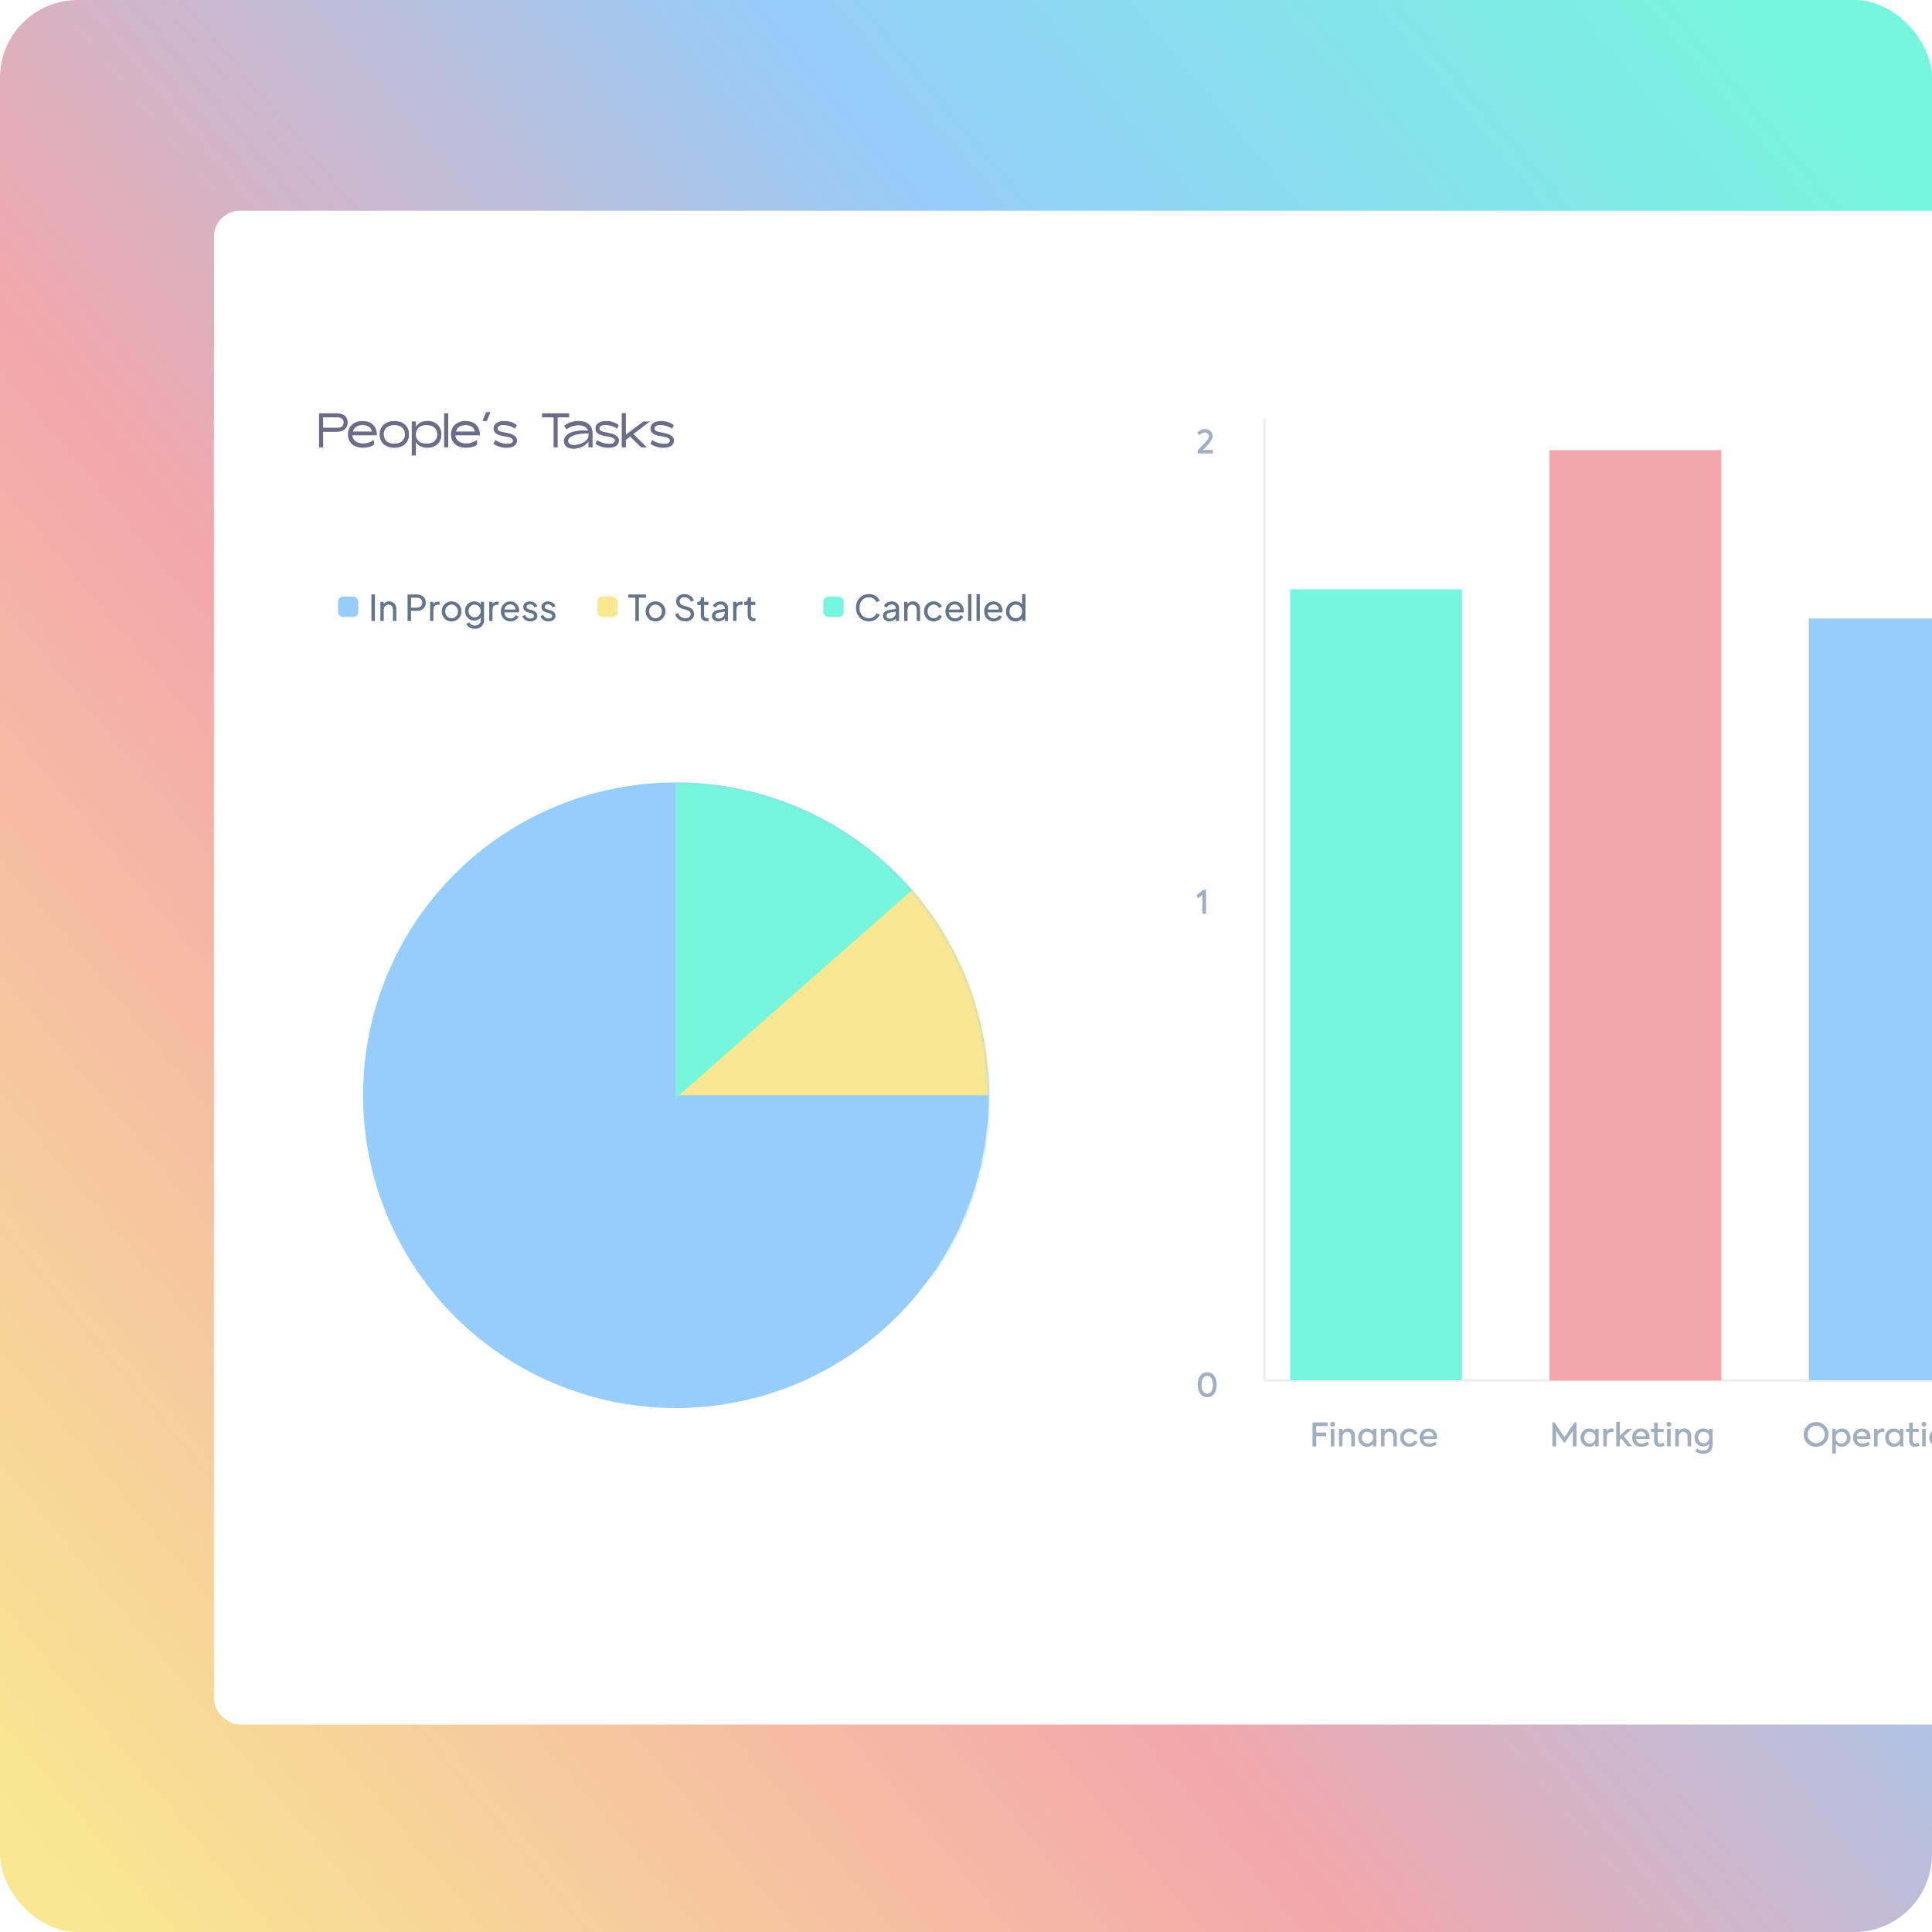 <svg width="596" height="596" viewBox="0 0 596 596" fill="none" xmlns="http://www.w3.org/2000/svg">
<g clip-path="url(#clip0_604_119137)">
<rect width="596" height="596" rx="24" fill="url(#paint0_linear_604_119137)"/>
<g clip-path="url(#clip1_604_119137)">
<rect x="66" y="65" width="554" height="467" rx="8.034" fill="white"/>
<circle cx="208.5" cy="337.87" r="96.5" fill="#96CDFA"/>
<mask id="mask0_604_119137" style="mask-type:luminance" maskUnits="userSpaceOnUse" x="112" y="241" width="193" height="194">
<circle cx="208.5" cy="337.87" r="96.5" fill="white"/>
</mask>
<g mask="url(#mask0_604_119137)">
<path fill-rule="evenodd" clip-rule="evenodd" d="M304.999 337.87C305 337.718 305 337.567 305 337.415C305 284.371 261.795 241.37 208.5 241.37C208.5 241.37 208.5 241.37 208.5 241.37V337.87H304.999Z" fill="#CBD5E1"/>
<path fill-rule="evenodd" clip-rule="evenodd" d="M304.999 337.906C305 337.742 305 337.579 305 337.415C305 284.371 261.795 241.37 208.5 241.37C208.5 241.37 208.5 241.37 208.5 241.37V338.789L304.999 337.906Z" fill="#76F6DD"/>
<path fill-rule="evenodd" clip-rule="evenodd" d="M208.961 338.331L288.689 268.162L314.407 293.756L317.754 315.624L308.947 341.565L291.933 351.827L208.961 338.331Z" fill="#F9E791"/>
<path fill-rule="evenodd" clip-rule="evenodd" d="M305 337.415C305 337.567 305 337.718 304.999 337.87H210.033L208.5 338.33L300.405 403.122L306.902 393.009L321.182 362.536L314.153 333.558L304.763 330.632C304.92 332.873 305 335.134 305 337.415Z" fill="#96CDFA"/>
</g>
<g clip-path="url(#clip2_604_119137)">
<g filter="url(#filter0_d_604_119137)">
<rect x="98" y="177" width="54.059" height="20.37" rx="1.567" fill="white"/>
</g>
<rect x="104.27" y="184.051" width="6.268" height="6.268" rx="1.567" fill="#96CDFA"/>
<path d="M114.578 191.567V183.395H115.653V191.567H114.578ZM117.35 191.567V185.655H118.348V186.807L118.183 186.708C118.33 186.335 118.564 186.046 118.885 185.841C119.214 185.629 119.598 185.523 120.037 185.523C120.461 185.523 120.838 185.618 121.167 185.808C121.503 185.999 121.766 186.262 121.957 186.598C122.154 186.935 122.253 187.315 122.253 187.739V191.567H121.222V188.068C121.222 187.739 121.163 187.461 121.046 187.234C120.929 187.008 120.761 186.832 120.542 186.708C120.33 186.576 120.085 186.51 119.807 186.51C119.529 186.51 119.28 186.576 119.061 186.708C118.849 186.832 118.681 187.011 118.556 187.245C118.432 187.472 118.37 187.746 118.37 188.068V191.567H117.35ZM125.729 191.567V183.395H128.614C129.155 183.395 129.63 183.498 130.04 183.702C130.449 183.907 130.767 184.2 130.994 184.58C131.228 184.96 131.345 185.406 131.345 185.918C131.345 186.43 131.228 186.876 130.994 187.256C130.767 187.629 130.449 187.922 130.04 188.134C129.637 188.338 129.162 188.441 128.614 188.441H126.804V191.567H125.729ZM126.804 187.454H128.647C128.976 187.454 129.261 187.392 129.502 187.267C129.743 187.143 129.93 186.964 130.062 186.73C130.193 186.496 130.259 186.225 130.259 185.918C130.259 185.604 130.193 185.333 130.062 185.106C129.93 184.872 129.743 184.693 129.502 184.569C129.261 184.445 128.976 184.383 128.647 184.383H126.804V187.454ZM132.678 191.567V185.655H133.676V186.741L133.566 186.587C133.705 186.251 133.917 186.002 134.202 185.841C134.488 185.673 134.835 185.589 135.244 185.589H135.606V186.554H135.091C134.674 186.554 134.338 186.686 134.082 186.949C133.826 187.205 133.698 187.571 133.698 188.046V191.567H132.678ZM139.32 191.699C138.75 191.699 138.235 191.567 137.774 191.304C137.313 191.033 136.948 190.664 136.677 190.196C136.407 189.728 136.271 189.198 136.271 188.605C136.271 188.013 136.403 187.487 136.666 187.026C136.937 186.565 137.302 186.2 137.763 185.929C138.224 185.659 138.743 185.523 139.32 185.523C139.891 185.523 140.406 185.659 140.867 185.929C141.328 186.192 141.69 186.554 141.953 187.015C142.223 187.476 142.359 188.006 142.359 188.605C142.359 189.205 142.22 189.739 141.942 190.207C141.664 190.667 141.295 191.033 140.834 191.304C140.381 191.567 139.876 191.699 139.32 191.699ZM139.32 190.711C139.686 190.711 140.015 190.62 140.308 190.437C140.607 190.254 140.841 190.002 141.01 189.68C141.185 189.359 141.273 189 141.273 188.605C141.273 188.203 141.185 187.849 141.01 187.541C140.841 187.227 140.607 186.978 140.308 186.796C140.015 186.605 139.686 186.51 139.32 186.51C138.948 186.51 138.611 186.605 138.311 186.796C138.019 186.978 137.785 187.227 137.609 187.541C137.434 187.849 137.346 188.203 137.346 188.605C137.346 189 137.434 189.359 137.609 189.68C137.785 190.002 138.019 190.254 138.311 190.437C138.611 190.62 138.948 190.711 139.32 190.711ZM146.508 193.98C146.091 193.98 145.704 193.914 145.345 193.783C144.994 193.651 144.691 193.468 144.435 193.234C144.186 193.007 143.996 192.741 143.865 192.433L144.819 191.995C144.921 192.273 145.115 192.507 145.4 192.697C145.693 192.894 146.058 192.993 146.497 192.993C146.833 192.993 147.137 192.927 147.408 192.795C147.685 192.671 147.905 192.481 148.066 192.225C148.226 191.976 148.307 191.673 148.307 191.315V189.987L148.493 190.185C148.289 190.587 147.993 190.894 147.605 191.106C147.225 191.318 146.804 191.424 146.344 191.424C145.788 191.424 145.291 191.296 144.852 191.04C144.413 190.777 144.069 190.423 143.821 189.976C143.572 189.523 143.448 189.022 143.448 188.474C143.448 187.918 143.572 187.417 143.821 186.971C144.069 186.525 144.409 186.174 144.841 185.918C145.28 185.655 145.777 185.523 146.333 185.523C146.793 185.523 147.21 185.629 147.583 185.841C147.963 186.046 148.267 186.331 148.493 186.697L148.34 186.971V185.655H149.338V191.315C149.338 191.826 149.217 192.284 148.976 192.686C148.735 193.088 148.398 193.402 147.967 193.629C147.543 193.863 147.057 193.98 146.508 193.98ZM146.431 190.437C146.782 190.437 147.097 190.349 147.375 190.174C147.66 189.998 147.886 189.764 148.055 189.472C148.223 189.172 148.307 188.839 148.307 188.474C148.307 188.115 148.223 187.786 148.055 187.487C147.886 187.187 147.66 186.949 147.375 186.774C147.097 186.598 146.782 186.51 146.431 186.51C146.073 186.51 145.748 186.598 145.455 186.774C145.163 186.949 144.932 187.187 144.764 187.487C144.603 187.779 144.523 188.108 144.523 188.474C144.523 188.839 144.603 189.172 144.764 189.472C144.932 189.764 145.159 189.998 145.444 190.174C145.737 190.349 146.066 190.437 146.431 190.437ZM150.919 191.567V185.655H151.918V186.741L151.808 186.587C151.947 186.251 152.159 186.002 152.444 185.841C152.729 185.673 153.077 185.589 153.486 185.589H153.848V186.554H153.332C152.916 186.554 152.579 186.686 152.323 186.949C152.067 187.205 151.939 187.571 151.939 188.046V191.567H150.919ZM157.474 191.699C156.904 191.699 156.396 191.563 155.95 191.293C155.504 191.022 155.153 190.653 154.897 190.185C154.641 189.71 154.513 189.179 154.513 188.594C154.513 188.002 154.637 187.476 154.886 187.015C155.142 186.554 155.485 186.192 155.917 185.929C156.356 185.659 156.845 185.523 157.387 185.523C157.825 185.523 158.213 185.604 158.549 185.765C158.893 185.918 159.182 186.13 159.416 186.401C159.657 186.664 159.84 186.967 159.964 187.311C160.096 187.647 160.162 187.998 160.162 188.364C160.162 188.445 160.154 188.536 160.14 188.638C160.132 188.733 160.121 188.825 160.107 188.913H155.259V188.035H159.514L159.032 188.43C159.098 188.05 159.061 187.71 158.922 187.41C158.783 187.11 158.578 186.872 158.308 186.697C158.037 186.521 157.73 186.434 157.387 186.434C157.043 186.434 156.728 186.521 156.443 186.697C156.158 186.872 155.935 187.125 155.774 187.454C155.621 187.775 155.558 188.159 155.588 188.605C155.558 189.037 155.624 189.417 155.785 189.746C155.953 190.068 156.187 190.32 156.487 190.503C156.794 190.678 157.127 190.766 157.485 190.766C157.88 190.766 158.213 190.675 158.483 190.492C158.754 190.309 158.973 190.075 159.142 189.79L159.997 190.229C159.88 190.499 159.697 190.748 159.449 190.975C159.207 191.194 158.918 191.369 158.582 191.501C158.253 191.633 157.884 191.699 157.474 191.699ZM163.609 191.699C163.016 191.699 162.501 191.552 162.062 191.26C161.623 190.967 161.312 190.572 161.13 190.075L161.941 189.68C162.109 190.031 162.34 190.309 162.632 190.514C162.925 190.719 163.25 190.821 163.609 190.821C163.93 190.821 164.197 190.744 164.409 190.591C164.621 190.437 164.727 190.236 164.727 189.987C164.727 189.812 164.676 189.673 164.574 189.571C164.479 189.461 164.362 189.377 164.223 189.318C164.084 189.253 163.956 189.205 163.839 189.176L162.95 188.923C162.417 188.77 162.025 188.551 161.777 188.265C161.535 187.98 161.415 187.647 161.415 187.267C161.415 186.916 161.503 186.613 161.678 186.357C161.861 186.094 162.106 185.889 162.413 185.743C162.727 185.596 163.078 185.523 163.466 185.523C163.985 185.523 164.449 185.655 164.859 185.918C165.276 186.181 165.572 186.551 165.747 187.026L164.914 187.41C164.782 187.103 164.585 186.861 164.321 186.686C164.058 186.503 163.762 186.412 163.433 186.412C163.133 186.412 162.896 186.488 162.72 186.642C162.545 186.788 162.457 186.975 162.457 187.201C162.457 187.37 162.501 187.509 162.588 187.618C162.676 187.721 162.782 187.801 162.907 187.86C163.031 187.911 163.151 187.955 163.268 187.991L164.234 188.276C164.716 188.415 165.089 188.631 165.353 188.923C165.623 189.216 165.758 189.567 165.758 189.976C165.758 190.306 165.667 190.602 165.484 190.865C165.301 191.128 165.049 191.333 164.727 191.479C164.406 191.625 164.033 191.699 163.609 191.699ZM169.211 191.699C168.618 191.699 168.103 191.552 167.664 191.26C167.225 190.967 166.915 190.572 166.732 190.075L167.543 189.68C167.712 190.031 167.942 190.309 168.234 190.514C168.527 190.719 168.852 190.821 169.211 190.821C169.532 190.821 169.799 190.744 170.011 190.591C170.223 190.437 170.329 190.236 170.329 189.987C170.329 189.812 170.278 189.673 170.176 189.571C170.081 189.461 169.964 189.377 169.825 189.318C169.686 189.253 169.558 189.205 169.441 189.176L168.552 188.923C168.019 188.77 167.627 188.551 167.379 188.265C167.138 187.98 167.017 187.647 167.017 187.267C167.017 186.916 167.105 186.613 167.28 186.357C167.463 186.094 167.708 185.889 168.015 185.743C168.329 185.596 168.68 185.523 169.068 185.523C169.587 185.523 170.052 185.655 170.461 185.918C170.878 186.181 171.174 186.551 171.349 187.026L170.516 187.41C170.384 187.103 170.187 186.861 169.924 186.686C169.66 186.503 169.364 186.412 169.035 186.412C168.735 186.412 168.498 186.488 168.322 186.642C168.147 186.788 168.059 186.975 168.059 187.201C168.059 187.37 168.103 187.509 168.191 187.618C168.278 187.721 168.384 187.801 168.509 187.86C168.633 187.911 168.754 187.955 168.871 187.991L169.836 188.276C170.318 188.415 170.691 188.631 170.955 188.923C171.225 189.216 171.36 189.567 171.36 189.976C171.36 190.306 171.269 190.602 171.086 190.865C170.903 191.128 170.651 191.333 170.329 191.479C170.008 191.625 169.635 191.699 169.211 191.699Z" fill="#64748B"/>
</g>
<g clip-path="url(#clip3_604_119137)">
<g filter="url(#filter1_d_604_119137)">
<rect x="178" y="177" width="65.811" height="20.37" rx="1.567" fill="white"/>
</g>
<rect x="184.266" y="184.051" width="6.268" height="6.268" rx="1.567" fill="#F9E791"/>
<path d="M196.004 191.567V184.383H193.789V183.395H199.273V184.383H197.09V191.567H196.004ZM202.225 191.699C201.655 191.699 201.139 191.567 200.678 191.304C200.218 191.033 199.852 190.664 199.582 190.196C199.311 189.728 199.176 189.198 199.176 188.605C199.176 188.013 199.307 187.487 199.571 187.026C199.841 186.565 200.207 186.2 200.668 185.929C201.128 185.659 201.647 185.523 202.225 185.523C202.795 185.523 203.311 185.659 203.772 185.929C204.232 186.192 204.594 186.554 204.857 187.015C205.128 187.476 205.263 188.006 205.263 188.605C205.263 189.205 205.124 189.739 204.847 190.207C204.569 190.667 204.199 191.033 203.739 191.304C203.285 191.567 202.781 191.699 202.225 191.699ZM202.225 190.711C202.591 190.711 202.92 190.62 203.212 190.437C203.512 190.254 203.746 190.002 203.914 189.68C204.09 189.359 204.177 189 204.177 188.605C204.177 188.203 204.09 187.849 203.914 187.541C203.746 187.227 203.512 186.978 203.212 186.796C202.92 186.605 202.591 186.51 202.225 186.51C201.852 186.51 201.516 186.605 201.216 186.796C200.923 186.978 200.689 187.227 200.514 187.541C200.338 187.849 200.251 188.203 200.251 188.605C200.251 189 200.338 189.359 200.514 189.68C200.689 190.002 200.923 190.254 201.216 190.437C201.516 190.62 201.852 190.711 202.225 190.711ZM211.418 191.699C210.899 191.699 210.424 191.603 209.992 191.413C209.561 191.216 209.195 190.949 208.896 190.613C208.596 190.276 208.38 189.9 208.248 189.483L209.181 189.099C209.378 189.625 209.671 190.031 210.058 190.316C210.453 190.594 210.914 190.733 211.44 190.733C211.762 190.733 212.043 190.682 212.285 190.58C212.526 190.477 212.713 190.335 212.844 190.152C212.983 189.962 213.053 189.742 213.053 189.494C213.053 189.15 212.954 188.88 212.756 188.682C212.566 188.477 212.285 188.324 211.912 188.222L210.409 187.761C209.817 187.578 209.363 187.289 209.049 186.894C208.735 186.499 208.577 186.046 208.577 185.534C208.577 185.088 208.683 184.697 208.896 184.361C209.115 184.017 209.415 183.75 209.795 183.56C210.182 183.362 210.621 183.264 211.111 183.264C211.601 183.264 212.043 183.351 212.438 183.527C212.841 183.702 213.181 183.94 213.458 184.24C213.736 184.532 213.941 184.869 214.073 185.249L213.151 185.633C212.976 185.172 212.713 184.825 212.362 184.591C212.011 184.35 211.597 184.229 211.122 184.229C210.83 184.229 210.57 184.28 210.343 184.383C210.124 184.478 209.952 184.62 209.828 184.81C209.711 184.993 209.652 185.212 209.652 185.468C209.652 185.768 209.747 186.035 209.938 186.269C210.128 186.503 210.416 186.682 210.804 186.807L212.175 187.212C212.819 187.41 213.305 187.691 213.634 188.057C213.963 188.423 214.127 188.876 214.127 189.417C214.127 189.863 214.01 190.258 213.776 190.602C213.55 190.945 213.232 191.216 212.822 191.413C212.42 191.603 211.952 191.699 211.418 191.699ZM217.983 191.633C217.405 191.633 216.959 191.468 216.645 191.139C216.337 190.81 216.184 190.346 216.184 189.746V186.631H215.109V185.655H215.328C215.592 185.655 215.8 185.574 215.954 185.414C216.107 185.253 216.184 185.041 216.184 184.777V184.295H217.204V185.655H218.531V186.631H217.204V189.713C217.204 189.911 217.233 190.082 217.292 190.229C217.358 190.375 217.464 190.492 217.61 190.58C217.756 190.66 217.95 190.7 218.191 190.7C218.242 190.7 218.304 190.697 218.378 190.689C218.458 190.682 218.531 190.675 218.597 190.667V191.567C218.502 191.589 218.396 191.603 218.279 191.611C218.162 191.625 218.063 191.633 217.983 191.633ZM221.588 191.699C221.2 191.699 220.856 191.629 220.556 191.49C220.264 191.344 220.034 191.146 219.865 190.898C219.697 190.642 219.613 190.349 219.613 190.02C219.613 189.706 219.679 189.424 219.811 189.176C219.95 188.92 220.162 188.704 220.447 188.529C220.739 188.353 221.105 188.229 221.544 188.156L223.737 187.794V188.649L221.774 188.978C221.394 189.044 221.116 189.165 220.94 189.34C220.772 189.516 220.688 189.731 220.688 189.987C220.688 190.229 220.783 190.43 220.973 190.591C221.171 190.752 221.416 190.832 221.708 190.832C222.081 190.832 222.403 190.755 222.673 190.602C222.951 190.441 223.167 190.225 223.321 189.955C223.481 189.684 223.562 189.384 223.562 189.055V187.552C223.562 187.231 223.441 186.971 223.2 186.774C222.966 186.569 222.655 186.467 222.268 186.467C221.931 186.467 221.631 186.554 221.368 186.73C221.112 186.898 220.922 187.125 220.798 187.41L219.909 186.949C220.019 186.679 220.195 186.437 220.436 186.225C220.677 186.006 220.959 185.834 221.28 185.71C221.602 185.585 221.939 185.523 222.29 185.523C222.743 185.523 223.141 185.611 223.485 185.786C223.829 185.955 224.096 186.192 224.286 186.499C224.483 186.799 224.582 187.15 224.582 187.552V191.567H223.584V190.448L223.77 190.514C223.646 190.748 223.478 190.953 223.266 191.128C223.054 191.304 222.805 191.443 222.52 191.545C222.235 191.647 221.924 191.699 221.588 191.699ZM226.164 191.567V185.655H227.162V186.741L227.052 186.587C227.191 186.251 227.403 186.002 227.688 185.841C227.973 185.673 228.321 185.589 228.73 185.589H229.092V186.554H228.577C228.16 186.554 227.823 186.686 227.568 186.949C227.312 187.205 227.184 187.571 227.184 188.046V191.567H226.164ZM232.454 191.633C231.876 191.633 231.43 191.468 231.116 191.139C230.809 190.81 230.655 190.346 230.655 189.746V186.631H229.58V185.655H229.8C230.063 185.655 230.271 185.574 230.425 185.414C230.578 185.253 230.655 185.041 230.655 184.777V184.295H231.675V185.655H233.002V186.631H231.675V189.713C231.675 189.911 231.704 190.082 231.763 190.229C231.829 190.375 231.935 190.492 232.081 190.58C232.227 190.66 232.421 190.7 232.662 190.7C232.713 190.7 232.776 190.697 232.849 190.689C232.929 190.682 233.002 190.675 233.068 190.667V191.567C232.973 191.589 232.867 191.603 232.75 191.611C232.633 191.625 232.534 191.633 232.454 191.633Z" fill="#64748B"/>
</g>
<g clip-path="url(#clip4_604_119137)">
<g filter="url(#filter2_d_604_119137)">
<rect x="247.727" y="177" width="71.295" height="20.37" rx="1.567" fill="white"/>
</g>
<rect x="253.992" y="184.051" width="6.268" height="6.268" rx="1.567" fill="#76F6DD"/>
<path d="M268.067 191.699C267.489 191.699 266.956 191.596 266.466 191.391C265.983 191.179 265.559 190.883 265.193 190.503C264.835 190.123 264.557 189.677 264.36 189.165C264.162 188.653 264.064 188.094 264.064 187.487C264.064 186.872 264.162 186.309 264.36 185.797C264.557 185.286 264.835 184.84 265.193 184.459C265.552 184.079 265.976 183.787 266.466 183.582C266.956 183.37 267.489 183.264 268.067 183.264C268.63 183.264 269.135 183.362 269.581 183.56C270.034 183.757 270.414 184.013 270.721 184.328C271.036 184.642 271.259 184.978 271.391 185.337L270.403 185.786C270.213 185.333 269.917 184.968 269.515 184.69C269.113 184.404 268.63 184.262 268.067 184.262C267.497 184.262 266.989 184.397 266.542 184.668C266.104 184.938 265.76 185.315 265.511 185.797C265.263 186.28 265.139 186.843 265.139 187.487C265.139 188.123 265.263 188.682 265.511 189.165C265.76 189.647 266.104 190.024 266.542 190.295C266.989 190.565 267.497 190.7 268.067 190.7C268.63 190.7 269.113 190.561 269.515 190.284C269.917 189.998 270.213 189.629 270.403 189.176L271.391 189.625C271.259 189.984 271.036 190.32 270.721 190.635C270.414 190.949 270.034 191.205 269.581 191.402C269.135 191.6 268.63 191.699 268.067 191.699ZM274.358 191.699C273.97 191.699 273.627 191.629 273.327 191.49C273.034 191.344 272.804 191.146 272.636 190.898C272.468 190.642 272.384 190.349 272.384 190.02C272.384 189.706 272.449 189.424 272.581 189.176C272.72 188.92 272.932 188.704 273.217 188.529C273.51 188.353 273.875 188.229 274.314 188.156L276.508 187.794V188.649L274.544 188.978C274.164 189.044 273.886 189.165 273.711 189.34C273.543 189.516 273.458 189.731 273.458 189.987C273.458 190.229 273.554 190.43 273.744 190.591C273.941 190.752 274.186 190.832 274.479 190.832C274.851 190.832 275.173 190.755 275.444 190.602C275.722 190.441 275.937 190.225 276.091 189.955C276.252 189.684 276.332 189.384 276.332 189.055V187.552C276.332 187.231 276.212 186.971 275.97 186.774C275.736 186.569 275.425 186.467 275.038 186.467C274.702 186.467 274.402 186.554 274.139 186.73C273.883 186.898 273.692 187.125 273.568 187.41L272.68 186.949C272.789 186.679 272.965 186.437 273.206 186.225C273.448 186.006 273.729 185.834 274.051 185.71C274.373 185.585 274.709 185.523 275.06 185.523C275.513 185.523 275.912 185.611 276.255 185.786C276.599 185.955 276.866 186.192 277.056 186.499C277.254 186.799 277.352 187.15 277.352 187.552V191.567H276.354V190.448L276.541 190.514C276.416 190.748 276.248 190.953 276.036 191.128C275.824 191.304 275.575 191.443 275.29 191.545C275.005 191.647 274.694 191.699 274.358 191.699ZM278.934 191.567V185.655H279.932V186.807L279.768 186.708C279.914 186.335 280.148 186.046 280.469 185.841C280.799 185.629 281.182 185.523 281.621 185.523C282.045 185.523 282.422 185.618 282.751 185.808C283.087 185.999 283.351 186.262 283.541 186.598C283.738 186.935 283.837 187.315 283.837 187.739V191.567H282.806V188.068C282.806 187.739 282.747 187.461 282.63 187.234C282.513 187.008 282.345 186.832 282.126 186.708C281.914 186.576 281.669 186.51 281.391 186.51C281.113 186.51 280.864 186.576 280.645 186.708C280.433 186.832 280.265 187.011 280.14 187.245C280.016 187.472 279.954 187.746 279.954 188.068V191.567H278.934ZM288.039 191.699C287.461 191.699 286.945 191.563 286.492 191.293C286.046 191.022 285.695 190.653 285.439 190.185C285.183 189.717 285.055 189.19 285.055 188.605C285.055 188.013 285.183 187.487 285.439 187.026C285.695 186.565 286.046 186.2 286.492 185.929C286.945 185.659 287.461 185.523 288.039 185.523C288.426 185.523 288.788 185.593 289.125 185.732C289.461 185.871 289.757 186.057 290.013 186.291C290.269 186.525 290.455 186.799 290.572 187.114L289.662 187.552C289.523 187.245 289.311 186.997 289.026 186.807C288.741 186.609 288.412 186.51 288.039 186.51C287.68 186.51 287.355 186.602 287.062 186.785C286.777 186.967 286.551 187.216 286.382 187.53C286.214 187.845 286.13 188.207 286.13 188.616C286.13 189.011 286.214 189.37 286.382 189.691C286.551 190.006 286.777 190.254 287.062 190.437C287.355 190.62 287.68 190.711 288.039 190.711C288.412 190.711 288.741 190.616 289.026 190.426C289.311 190.229 289.523 189.969 289.662 189.647L290.572 190.108C290.455 190.415 290.269 190.689 290.013 190.931C289.757 191.165 289.461 191.351 289.125 191.49C288.788 191.629 288.426 191.699 288.039 191.699ZM294.626 191.699C294.055 191.699 293.547 191.563 293.101 191.293C292.655 191.022 292.304 190.653 292.048 190.185C291.792 189.71 291.664 189.179 291.664 188.594C291.664 188.002 291.788 187.476 292.037 187.015C292.293 186.554 292.637 186.192 293.068 185.929C293.507 185.659 293.997 185.523 294.538 185.523C294.977 185.523 295.364 185.604 295.701 185.765C296.044 185.918 296.333 186.13 296.567 186.401C296.808 186.664 296.991 186.967 297.115 187.311C297.247 187.647 297.313 187.998 297.313 188.364C297.313 188.445 297.306 188.536 297.291 188.638C297.284 188.733 297.273 188.825 297.258 188.913H292.41V188.035H296.666L296.183 188.43C296.249 188.05 296.212 187.71 296.073 187.41C295.935 187.11 295.73 186.872 295.459 186.697C295.189 186.521 294.882 186.434 294.538 186.434C294.194 186.434 293.88 186.521 293.595 186.697C293.309 186.872 293.086 187.125 292.926 187.454C292.772 187.775 292.71 188.159 292.739 188.605C292.71 189.037 292.776 189.417 292.936 189.746C293.105 190.068 293.339 190.32 293.638 190.503C293.946 190.678 294.278 190.766 294.637 190.766C295.031 190.766 295.364 190.675 295.635 190.492C295.905 190.309 296.125 190.075 296.293 189.79L297.148 190.229C297.031 190.499 296.849 190.748 296.6 190.975C296.359 191.194 296.07 191.369 295.733 191.501C295.404 191.633 295.035 191.699 294.626 191.699ZM298.643 191.567V183.264H299.663V191.567H298.643ZM301.246 191.567V183.264H302.266V191.567H301.246ZM306.569 191.699C305.999 191.699 305.49 191.563 305.044 191.293C304.598 191.022 304.247 190.653 303.991 190.185C303.735 189.71 303.607 189.179 303.607 188.594C303.607 188.002 303.732 187.476 303.98 187.015C304.236 186.554 304.58 186.192 305.011 185.929C305.45 185.659 305.94 185.523 306.481 185.523C306.92 185.523 307.307 185.604 307.644 185.765C307.987 185.918 308.276 186.13 308.51 186.401C308.752 186.664 308.934 186.967 309.059 187.311C309.19 187.647 309.256 187.998 309.256 188.364C309.256 188.445 309.249 188.536 309.234 188.638C309.227 188.733 309.216 188.825 309.201 188.913H304.353V188.035H308.609L308.126 188.43C308.192 188.05 308.156 187.71 308.017 187.41C307.878 187.11 307.673 186.872 307.402 186.697C307.132 186.521 306.825 186.434 306.481 186.434C306.137 186.434 305.823 186.521 305.538 186.697C305.253 186.872 305.03 187.125 304.869 187.454C304.715 187.775 304.653 188.159 304.682 188.605C304.653 189.037 304.719 189.417 304.88 189.746C305.048 190.068 305.282 190.32 305.582 190.503C305.889 190.678 306.222 190.766 306.58 190.766C306.975 190.766 307.307 190.675 307.578 190.492C307.849 190.309 308.068 190.075 308.236 189.79L309.092 190.229C308.975 190.499 308.792 190.748 308.543 190.975C308.302 191.194 308.013 191.369 307.677 191.501C307.348 191.633 306.978 191.699 306.569 191.699ZM313.273 191.699C312.718 191.699 312.217 191.563 311.771 191.293C311.332 191.022 310.985 190.653 310.729 190.185C310.473 189.717 310.345 189.194 310.345 188.616C310.345 188.024 310.473 187.498 310.729 187.037C310.985 186.569 311.332 186.2 311.771 185.929C312.217 185.659 312.718 185.523 313.273 185.523C313.763 185.523 314.198 185.629 314.579 185.841C314.959 186.046 315.259 186.324 315.478 186.675L315.314 186.927V183.264H316.345V191.567H315.347V190.306L315.478 190.481C315.273 190.869 314.974 191.168 314.579 191.38C314.191 191.592 313.756 191.699 313.273 191.699ZM313.361 190.711C313.734 190.711 314.067 190.62 314.359 190.437C314.652 190.254 314.882 190.006 315.05 189.691C315.226 189.37 315.314 189.011 315.314 188.616C315.314 188.214 315.226 187.856 315.05 187.541C314.882 187.22 314.652 186.967 314.359 186.785C314.067 186.602 313.734 186.51 313.361 186.51C312.996 186.51 312.663 186.605 312.363 186.796C312.071 186.978 311.84 187.227 311.672 187.541C311.504 187.849 311.42 188.207 311.42 188.616C311.42 189.011 311.504 189.37 311.672 189.691C311.84 190.006 312.071 190.254 312.363 190.437C312.656 190.62 312.988 190.711 313.361 190.711Z" fill="#64748B"/>
</g>
<path d="M98.42 138V127.5H103.894C105.924 127.5 107.254 128.494 107.254 130.342C107.254 132.19 105.924 133.212 103.894 133.212H99.68V138H98.42ZM99.68 131.952H103.894C105.21 131.952 105.994 131.546 105.994 130.342C105.994 129.152 105.21 128.746 103.894 128.746H99.68V131.952ZM111.338 138.098C109.056 137.93 107.334 136.446 107.334 134.01C107.334 131.49 109.182 129.88 111.786 129.88C114.628 129.88 116.266 131.462 116.266 134.304H108.664C108.846 135.802 110.036 136.712 111.786 136.796C112.99 136.838 114.362 136.446 115.342 135.704L115.426 137.16C114.46 137.944 112.78 138.21 111.338 138.098ZM108.902 133.128H114.712C114.446 131.882 113.522 131.14 111.786 131.14C110.274 131.14 109.168 131.882 108.902 133.128ZM121.659 138.14C118.999 138.14 117.109 136.572 117.109 133.996C117.109 131.42 119.013 129.88 121.659 129.88C124.319 129.88 126.181 131.42 126.181 133.996C126.181 136.572 124.319 138.14 121.659 138.14ZM118.383 133.996C118.383 135.774 119.601 136.866 121.659 136.866C123.717 136.866 124.921 135.774 124.921 133.996C124.921 132.232 123.717 131.14 121.659 131.14C119.601 131.14 118.383 132.232 118.383 133.996ZM131.656 129.866C134.302 129.754 136.164 131.434 136.164 134.01C136.164 136.586 134.302 138.238 131.656 138.126C130.242 138.098 128.926 137.482 128.282 136.348V140.506H127.022V130.006H128.282V131.644C128.926 130.524 130.242 129.908 131.656 129.866ZM128.296 134.01C128.296 135.774 129.514 136.866 131.572 136.866C133.616 136.866 134.904 135.774 134.904 134.01C134.904 132.232 133.616 131.14 131.572 131.14C129.514 131.14 128.296 132.232 128.296 134.01ZM137.002 138V127.528H138.276V138H137.002ZM143.125 138.098C140.843 137.93 139.121 136.446 139.121 134.01C139.121 131.49 140.969 129.88 143.573 129.88C146.415 129.88 148.053 131.462 148.053 134.304H140.451C140.633 135.802 141.823 136.712 143.573 136.796C144.777 136.838 146.149 136.446 147.129 135.704L147.213 137.16C146.247 137.944 144.567 138.21 143.125 138.098ZM140.689 133.128H146.499C146.233 131.882 145.309 131.14 143.573 131.14C142.061 131.14 140.955 131.882 140.689 133.128ZM150.157 129.894H148.827L149.975 127.136H151.305L150.157 129.894ZM156.014 138.14C154.53 138.098 153.144 137.566 152.234 136.922L152.78 135.76C153.816 136.446 154.936 136.81 156 136.88C157.148 136.964 158.184 136.81 158.24 135.97C158.296 135.158 157.274 134.878 155.762 134.612C153.984 134.318 152.178 133.926 152.262 132.064C152.318 130.65 153.718 129.81 155.706 129.88C157.246 129.922 158.604 130.426 159.444 131.182L158.87 132.246C157.904 131.518 156.812 131.21 155.594 131.126C154.39 131.056 153.536 131.406 153.494 132.148C153.438 133.044 154.712 133.24 156.168 133.506C157.932 133.828 159.598 134.458 159.5 136.026C159.402 137.566 157.974 138.182 156.014 138.14ZM170.787 138V128.746H167.231V127.5H175.575V128.746H172.033V138H170.787ZM178.802 138.14C176.996 138.686 174.63 138.588 174.07 136.768C173.51 134.934 175.05 133.38 177.92 132.918C179.152 132.722 180.594 132.708 181.434 132.862C181.042 131.644 179.698 131.21 178.48 131.21C177.164 131.21 175.764 131.672 174.7 132.456L174.042 131.364C175.036 130.426 176.758 129.88 178.466 129.88C180.818 129.88 182.806 130.916 182.806 133.8V138H181.532V136.18C181.014 137.09 179.95 137.818 178.802 138.14ZM175.316 136.362C175.68 137.454 177.402 137.426 178.76 136.992C179.95 136.614 181.112 135.928 181.532 134.836V133.716C180.93 133.688 179.306 133.758 178.116 134.01C176.646 134.304 174.896 135.074 175.316 136.362ZM187.446 138.14C185.962 138.098 184.576 137.566 183.666 136.922L184.212 135.76C185.248 136.446 186.368 136.81 187.432 136.88C188.58 136.964 189.616 136.81 189.672 135.97C189.728 135.158 188.706 134.878 187.194 134.612C185.416 134.318 183.61 133.926 183.694 132.064C183.75 130.65 185.15 129.81 187.138 129.88C188.678 129.922 190.036 130.426 190.876 131.182L190.302 132.246C189.336 131.518 188.244 131.21 187.026 131.126C185.822 131.056 184.968 131.406 184.926 132.148C184.87 133.044 186.144 133.24 187.6 133.506C189.364 133.828 191.03 134.458 190.932 136.026C190.834 137.566 189.406 138.182 187.446 138.14ZM191.799 138V127.43H193.073V134.08L198.491 130.02H200.493L195.383 133.884L199.569 138H197.777L194.375 134.682L193.073 135.718V138H191.799ZM204.427 138.14C202.943 138.098 201.557 137.566 200.647 136.922L201.193 135.76C202.229 136.446 203.349 136.81 204.413 136.88C205.561 136.964 206.597 136.81 206.653 135.97C206.709 135.158 205.687 134.878 204.175 134.612C202.397 134.318 200.591 133.926 200.675 132.064C200.731 130.65 202.131 129.81 204.119 129.88C205.659 129.922 207.017 130.426 207.857 131.182L207.283 132.246C206.317 131.518 205.225 131.21 204.007 131.126C202.803 131.056 201.949 131.406 201.907 132.148C201.851 133.044 203.125 133.24 204.581 133.506C206.345 133.828 208.011 134.458 207.913 136.026C207.815 137.566 206.387 138.182 204.427 138.14Z" fill="#6C6C89"/>
<path d="M390.051 129L390.051 425.829" stroke="#EFEFEF" stroke-width="0.789"/>
<path d="M390.051 425.829L1457.37 425.828" stroke="#EFEFEF" stroke-width="0.789"/>
<path d="M406.05 446.196H404.9V438.806H409.55V439.916H406.05V441.936H409.1V443.036H406.05V446.196ZM411.11 440.096C410.897 440.096 410.717 440.026 410.57 439.886C410.424 439.74 410.35 439.56 410.35 439.346C410.35 439.14 410.424 438.966 410.57 438.826C410.717 438.686 410.897 438.616 411.11 438.616C411.317 438.616 411.49 438.686 411.63 438.826C411.77 438.966 411.84 439.14 411.84 439.346C411.84 439.56 411.77 439.74 411.63 439.886C411.49 440.026 411.317 440.096 411.11 440.096ZM411.64 440.806V446.196H410.54V440.806H411.64ZM414.16 446.196H413.06V440.806H414.14V441.566C414.3 441.286 414.53 441.066 414.83 440.906C415.13 440.746 415.47 440.666 415.85 440.666C416.443 440.666 416.943 440.86 417.35 441.246C417.763 441.64 417.97 442.196 417.97 442.916V446.196H416.86V443.226C416.86 442.74 416.743 442.363 416.51 442.096C416.276 441.823 415.963 441.686 415.57 441.686C415.156 441.686 414.816 441.833 414.55 442.126C414.29 442.413 414.16 442.786 414.16 443.246V446.196ZM423.529 441.556V440.806H424.589V446.196H423.529V445.456C423.043 446.036 422.429 446.326 421.689 446.326C420.909 446.326 420.266 446.053 419.759 445.506C419.253 444.96 418.999 444.28 418.999 443.466C418.999 442.66 419.253 441.993 419.759 441.466C420.266 440.94 420.909 440.676 421.689 440.676C422.429 440.676 423.043 440.97 423.529 441.556ZM421.839 445.316C422.339 445.316 422.756 445.14 423.089 444.786C423.416 444.44 423.579 444.01 423.579 443.496C423.579 442.99 423.416 442.563 423.089 442.216C422.756 441.863 422.339 441.686 421.839 441.686C421.326 441.686 420.909 441.863 420.589 442.216C420.269 442.563 420.109 442.993 420.109 443.506C420.109 444.02 420.269 444.45 420.589 444.796C420.909 445.143 421.326 445.316 421.839 445.316ZM427.109 446.196H426.009V440.806H427.089V441.566C427.249 441.286 427.479 441.066 427.779 440.906C428.079 440.746 428.419 440.666 428.799 440.666C429.392 440.666 429.892 440.86 430.299 441.246C430.712 441.64 430.919 442.196 430.919 442.916V446.196H429.809V443.226C429.809 442.74 429.692 442.363 429.459 442.096C429.225 441.823 428.912 441.686 428.519 441.686C428.105 441.686 427.765 441.833 427.499 442.126C427.239 442.413 427.109 442.786 427.109 443.246V446.196ZM434.799 446.316C433.959 446.316 433.275 446.053 432.749 445.526C432.215 444.993 431.949 444.32 431.949 443.506C431.949 442.686 432.219 442.01 432.759 441.476C433.305 440.943 433.999 440.676 434.839 440.676C435.379 440.676 435.872 440.806 436.319 441.066C436.772 441.326 437.105 441.676 437.319 442.116L436.409 442.626C436.242 442.34 436.019 442.113 435.739 441.946C435.465 441.773 435.169 441.686 434.849 441.686C434.335 441.686 433.909 441.86 433.569 442.206C433.229 442.56 433.059 442.993 433.059 443.506C433.059 444.006 433.225 444.433 433.559 444.786C433.885 445.133 434.302 445.306 434.809 445.306C435.129 445.306 435.435 445.22 435.729 445.046C436.022 444.873 436.239 444.653 436.379 444.386L437.289 444.916C437.069 445.336 436.732 445.676 436.279 445.936C435.832 446.19 435.339 446.316 434.799 446.316ZM443.335 443.396C443.335 443.57 443.322 443.746 443.295 443.926H439.085C439.165 444.36 439.355 444.703 439.655 444.956C439.962 445.21 440.368 445.336 440.875 445.336C441.182 445.336 441.502 445.283 441.835 445.176C442.175 445.07 442.465 444.93 442.705 444.756L443.165 445.566C442.492 446.066 441.715 446.316 440.835 446.316C439.888 446.316 439.168 446.04 438.675 445.486C438.188 444.933 437.945 444.266 437.945 443.486C437.945 442.673 438.198 442.003 438.705 441.476C439.218 440.943 439.882 440.676 440.695 440.676C441.475 440.676 442.108 440.92 442.595 441.406C443.088 441.9 443.335 442.563 443.335 443.396ZM440.695 441.626C440.282 441.626 439.928 441.756 439.635 442.016C439.348 442.27 439.165 442.606 439.085 443.026H442.225C442.178 442.606 442.012 442.27 441.725 442.016C441.445 441.756 441.102 441.626 440.695 441.626Z" fill="#A0AEC0"/>
<path d="M373.75 430.665C373.357 430.885 372.91 430.995 372.41 430.995C371.91 430.995 371.463 430.885 371.07 430.665C370.39 430.271 369.917 429.571 369.65 428.565C369.55 428.105 369.5 427.641 369.5 427.175C369.5 426.701 369.55 426.241 369.65 425.795C369.75 425.348 369.92 424.938 370.16 424.565C370.407 424.191 370.71 423.898 371.07 423.685C371.457 423.465 371.903 423.355 372.41 423.355C372.91 423.355 373.357 423.465 373.75 423.685C374.45 424.071 374.92 424.771 375.16 425.785C375.4 426.711 375.4 427.638 375.16 428.565C374.92 429.578 374.45 430.278 373.75 430.665ZM372.41 429.915C373.003 429.915 373.443 429.661 373.73 429.155C374.023 428.641 374.17 427.981 374.17 427.175C374.17 426.375 374.023 425.718 373.73 425.205C373.437 424.691 372.997 424.435 372.41 424.435C371.823 424.435 371.383 424.691 371.09 425.205C370.803 425.711 370.66 426.368 370.66 427.175C370.647 427.975 370.787 428.631 371.08 429.145C371.38 429.651 371.823 429.908 372.41 429.915Z" fill="#A0AEC0"/>
<path d="M372.94 136.825L371.12 138.815H374.17V139.875H369.49V138.915L371.84 136.415L372.4 135.795C372.54 135.635 372.663 135.438 372.77 135.205C372.883 134.971 372.94 134.761 372.94 134.575C372.94 134.241 372.82 133.968 372.58 133.755C372.347 133.535 372.053 133.425 371.7 133.425C371.127 133.425 370.543 133.701 369.95 134.255L369.32 133.435C370.053 132.715 370.863 132.355 371.75 132.355C372.43 132.355 372.987 132.561 373.42 132.975C373.86 133.388 374.08 133.925 374.08 134.585C374.08 135.258 373.7 136.005 372.94 136.825Z" fill="#A0AEC0"/>
<path d="M369.02 276.265L371.17 274.485H372.06V281.875H370.92V276.035L369.64 277.075L369.02 276.265Z" fill="#A0AEC0"/>
<path d="M480.04 446.196H478.9V438.806H479.53L482.63 443.336L485.71 438.806H486.36V446.196H485.2V441.466L482.79 444.986H482.45L480.04 441.466V446.196ZM492.109 441.556V440.806H493.169V446.196H492.109V445.456C491.623 446.036 491.009 446.326 490.269 446.326C489.489 446.326 488.846 446.053 488.339 445.506C487.833 444.96 487.579 444.28 487.579 443.466C487.579 442.66 487.833 441.993 488.339 441.466C488.846 440.94 489.489 440.676 490.269 440.676C491.009 440.676 491.623 440.97 492.109 441.556ZM490.419 445.316C490.919 445.316 491.336 445.14 491.669 444.786C491.996 444.44 492.159 444.01 492.159 443.496C492.159 442.99 491.996 442.563 491.669 442.216C491.336 441.863 490.919 441.686 490.419 441.686C489.906 441.686 489.489 441.863 489.169 442.216C488.849 442.563 488.689 442.993 488.689 443.506C488.689 444.02 488.849 444.45 489.169 444.796C489.489 445.143 489.906 445.316 490.419 445.316ZM495.689 446.196H494.589V440.806H495.639V441.576C495.959 440.97 496.469 440.666 497.169 440.666C497.396 440.666 497.609 440.696 497.809 440.756L497.709 441.826C497.529 441.76 497.332 441.726 497.119 441.726C496.686 441.726 496.339 441.873 496.079 442.166C495.819 442.46 495.689 442.883 495.689 443.436V446.196ZM503.513 446.196H502.093L500.153 443.746L499.683 444.176V446.196H498.583V438.616H499.683V442.886L501.953 440.806H503.403L500.923 443.046L503.513 446.196ZM508.888 443.396C508.888 443.57 508.874 443.746 508.848 443.926H504.638C504.718 444.36 504.908 444.703 505.208 444.956C505.514 445.21 505.921 445.336 506.428 445.336C506.734 445.336 507.054 445.283 507.388 445.176C507.728 445.07 508.018 444.93 508.258 444.756L508.718 445.566C508.044 446.066 507.268 446.316 506.388 446.316C505.441 446.316 504.721 446.04 504.228 445.486C503.741 444.933 503.498 444.266 503.498 443.486C503.498 442.673 503.751 442.003 504.258 441.476C504.771 440.943 505.434 440.676 506.248 440.676C507.028 440.676 507.661 440.92 508.148 441.406C508.641 441.9 508.888 442.563 508.888 443.396ZM506.248 441.626C505.834 441.626 505.481 441.756 505.188 442.016C504.901 442.27 504.718 442.606 504.638 443.026H507.778C507.731 442.606 507.564 442.27 507.278 442.016C506.998 441.756 506.654 441.626 506.248 441.626ZM513.142 445.016L513.522 445.876C513.122 446.176 512.625 446.326 512.032 446.326C511.452 446.326 511.012 446.15 510.712 445.796C510.412 445.443 510.262 444.933 510.262 444.266V441.746H509.332V440.806H510.272V438.896H511.362V440.806H513.222V441.746H511.362V444.286C511.362 444.973 511.639 445.316 512.192 445.316C512.485 445.316 512.802 445.216 513.142 445.016ZM514.847 440.096C514.633 440.096 514.453 440.026 514.307 439.886C514.16 439.74 514.087 439.56 514.087 439.346C514.087 439.14 514.16 438.966 514.307 438.826C514.453 438.686 514.633 438.616 514.847 438.616C515.053 438.616 515.227 438.686 515.367 438.826C515.507 438.966 515.577 439.14 515.577 439.346C515.577 439.56 515.507 439.74 515.367 439.886C515.227 440.026 515.053 440.096 514.847 440.096ZM515.377 440.806V446.196H514.277V440.806H515.377ZM517.896 446.196H516.796V440.806H517.876V441.566C518.036 441.286 518.266 441.066 518.566 440.906C518.866 440.746 519.206 440.666 519.586 440.666C520.179 440.666 520.679 440.86 521.086 441.246C521.499 441.64 521.706 442.196 521.706 442.916V446.196H520.596V443.226C520.596 442.74 520.479 442.363 520.246 442.096C520.013 441.823 519.699 441.686 519.306 441.686C518.893 441.686 518.553 441.833 518.286 442.126C518.026 442.413 517.896 442.786 517.896 443.246V446.196ZM527.276 441.496V440.806H528.336V445.646C528.336 446.513 528.069 447.203 527.536 447.716C527.002 448.23 526.296 448.486 525.416 448.486C524.522 448.486 523.719 448.23 523.006 447.716L523.486 446.866C524.079 447.293 524.716 447.506 525.396 447.506C525.962 447.506 526.412 447.346 526.746 447.026C527.079 446.713 527.246 446.303 527.246 445.796V445.406C526.772 445.94 526.169 446.206 525.436 446.206C524.649 446.206 524.002 445.943 523.496 445.416C522.989 444.89 522.736 444.23 522.736 443.436C522.736 442.643 522.999 441.986 523.526 441.466C524.052 440.94 524.706 440.676 525.486 440.676C526.199 440.676 526.796 440.95 527.276 441.496ZM525.576 445.226C526.076 445.226 526.489 445.056 526.816 444.716C527.142 444.383 527.306 443.96 527.306 443.446C527.306 442.926 527.142 442.503 526.816 442.176C526.482 441.843 526.069 441.676 525.576 441.676C525.089 441.676 524.679 441.846 524.346 442.186C524.019 442.513 523.856 442.933 523.856 443.446C523.856 443.966 524.019 444.393 524.346 444.726C524.679 445.06 525.089 445.226 525.576 445.226Z" fill="#A0AEC0"/>
<path d="M560.23 446.316C559.15 446.316 558.247 445.953 557.52 445.226C556.793 444.5 556.43 443.603 556.43 442.536C556.43 441.463 556.803 440.553 557.55 439.806C558.303 439.053 559.207 438.676 560.26 438.676C561.327 438.676 562.233 439.05 562.98 439.796C563.727 440.543 564.1 441.446 564.1 442.506C564.1 443.566 563.727 444.466 562.98 445.206C562.233 445.946 561.317 446.316 560.23 446.316ZM558.38 444.416C558.893 444.93 559.52 445.186 560.26 445.186C561 445.186 561.623 444.933 562.13 444.426C562.643 443.913 562.9 443.276 562.9 442.516C562.9 441.743 562.643 441.1 562.13 440.586C561.617 440.073 560.993 439.816 560.26 439.816C559.52 439.816 558.897 440.076 558.39 440.596C557.883 441.103 557.63 441.743 557.63 442.516C557.63 443.276 557.88 443.91 558.38 444.416ZM568.176 440.676C568.942 440.676 569.579 440.95 570.086 441.496C570.599 442.05 570.856 442.72 570.856 443.506C570.856 444.286 570.599 444.953 570.086 445.506C569.579 446.053 568.939 446.326 568.166 446.326C567.406 446.326 566.792 446.033 566.326 445.446V448.416H565.226V440.806H566.326V441.586C566.812 440.98 567.429 440.676 568.176 440.676ZM569.746 443.496C569.746 442.99 569.586 442.563 569.266 442.216C568.946 441.863 568.529 441.686 568.016 441.686C567.502 441.686 567.086 441.863 566.766 442.216C566.452 442.57 566.296 442.996 566.296 443.496C566.296 444.01 566.452 444.443 566.766 444.796C567.086 445.143 567.502 445.316 568.016 445.316C568.529 445.316 568.946 445.143 569.266 444.796C569.586 444.45 569.746 444.016 569.746 443.496ZM577.034 443.396C577.034 443.57 577.021 443.746 576.994 443.926H572.784C572.864 444.36 573.054 444.703 573.354 444.956C573.661 445.21 574.067 445.336 574.574 445.336C574.881 445.336 575.201 445.283 575.534 445.176C575.874 445.07 576.164 444.93 576.404 444.756L576.864 445.566C576.191 446.066 575.414 446.316 574.534 446.316C573.587 446.316 572.867 446.04 572.374 445.486C571.887 444.933 571.644 444.266 571.644 443.486C571.644 442.673 571.897 442.003 572.404 441.476C572.917 440.943 573.581 440.676 574.394 440.676C575.174 440.676 575.807 440.92 576.294 441.406C576.787 441.9 577.034 442.563 577.034 443.396ZM574.394 441.626C573.981 441.626 573.627 441.756 573.334 442.016C573.047 442.27 572.864 442.606 572.784 443.026H575.924C575.877 442.606 575.711 442.27 575.424 442.016C575.144 441.756 574.801 441.626 574.394 441.626ZM579.216 446.196H578.116V440.806H579.166V441.576C579.486 440.97 579.996 440.666 580.696 440.666C580.923 440.666 581.136 440.696 581.336 440.756L581.236 441.826C581.056 441.76 580.86 441.726 580.646 441.726C580.213 441.726 579.866 441.873 579.606 442.166C579.346 442.46 579.216 442.883 579.216 443.436V446.196ZM586.086 441.556V440.806H587.146V446.196H586.086V445.456C585.599 446.036 584.986 446.326 584.246 446.326C583.466 446.326 582.823 446.053 582.316 445.506C581.809 444.96 581.556 444.28 581.556 443.466C581.556 442.66 581.809 441.993 582.316 441.466C582.823 440.94 583.466 440.676 584.246 440.676C584.986 440.676 585.599 440.97 586.086 441.556ZM584.396 445.316C584.896 445.316 585.313 445.14 585.646 444.786C585.973 444.44 586.136 444.01 586.136 443.496C586.136 442.99 585.973 442.563 585.646 442.216C585.313 441.863 584.896 441.686 584.396 441.686C583.883 441.686 583.466 441.863 583.146 442.216C582.826 442.563 582.666 442.993 582.666 443.506C582.666 444.02 582.826 444.45 583.146 444.796C583.466 445.143 583.883 445.316 584.396 445.316ZM591.825 445.016L592.205 445.876C591.805 446.176 591.309 446.326 590.715 446.326C590.135 446.326 589.695 446.15 589.395 445.796C589.095 445.443 588.945 444.933 588.945 444.266V441.746H588.015V440.806H588.955V438.896H590.045V440.806H591.905V441.746H590.045V444.286C590.045 444.973 590.322 445.316 590.875 445.316C591.169 445.316 591.485 445.216 591.825 445.016ZM593.53 440.096C593.317 440.096 593.137 440.026 592.99 439.886C592.844 439.74 592.77 439.56 592.77 439.346C592.77 439.14 592.844 438.966 592.99 438.826C593.137 438.686 593.317 438.616 593.53 438.616C593.737 438.616 593.91 438.686 594.05 438.826C594.19 438.966 594.26 439.14 594.26 439.346C594.26 439.56 594.19 439.74 594.05 439.886C593.91 440.026 593.737 440.096 593.53 440.096ZM594.06 440.806V446.196H592.96V440.806H594.06ZM595.16 443.496C595.16 442.716 595.426 442.05 595.96 441.496C596.5 440.943 597.183 440.666 598.01 440.666C598.836 440.666 599.516 440.943 600.05 441.496C600.59 442.043 600.86 442.71 600.86 443.496C600.86 444.296 600.59 444.97 600.05 445.516C599.523 446.063 598.843 446.336 598.01 446.336C597.183 446.336 596.5 446.063 595.96 445.516C595.426 444.963 595.16 444.29 595.16 443.496ZM599.75 443.496C599.75 443.003 599.58 442.58 599.24 442.226C598.913 441.866 598.503 441.686 598.01 441.686C597.523 441.686 597.11 441.866 596.77 442.226C596.436 442.58 596.27 443.003 596.27 443.496C596.27 443.996 596.436 444.423 596.77 444.776C597.11 445.13 597.523 445.306 598.01 445.306C598.496 445.306 598.906 445.13 599.24 444.776C599.58 444.423 599.75 443.996 599.75 443.496ZM603.064 446.196H601.964V440.806H603.044V441.566C603.204 441.286 603.434 441.066 603.734 440.906C604.034 440.746 604.374 440.666 604.754 440.666C605.347 440.666 605.847 440.86 606.254 441.246C606.667 441.64 606.874 442.196 606.874 442.916V446.196H605.764V443.226C605.764 442.74 605.647 442.363 605.414 442.096C605.181 441.823 604.867 441.686 604.474 441.686C604.061 441.686 603.721 441.833 603.454 442.126C603.194 442.413 603.064 442.786 603.064 443.246V446.196ZM609.824 446.326C609.397 446.326 609 446.23 608.634 446.036C608.267 445.843 607.974 445.563 607.754 445.196L608.464 444.556C608.624 444.816 608.827 445.02 609.074 445.166C609.327 445.306 609.584 445.376 609.844 445.376C610.104 445.376 610.317 445.313 610.484 445.186C610.65 445.053 610.734 444.893 610.734 444.706C610.734 444.44 610.58 444.233 610.274 444.086C610.194 444.04 609.977 443.95 609.624 443.816C609.264 443.663 609.037 443.56 608.944 443.506C608.37 443.206 608.084 442.763 608.084 442.176C608.084 441.73 608.25 441.36 608.584 441.066C608.93 440.773 609.377 440.626 609.924 440.626C610.69 440.626 611.28 440.903 611.694 441.456L611.054 442.136C610.734 441.743 610.34 441.546 609.874 441.546C609.654 441.546 609.477 441.603 609.344 441.716C609.217 441.83 609.154 441.97 609.154 442.136C609.154 442.403 609.304 442.6 609.604 442.726L610.154 442.956C610.507 443.103 610.76 443.216 610.914 443.296C611.527 443.616 611.834 444.07 611.834 444.656C611.834 445.13 611.647 445.526 611.274 445.846C610.9 446.166 610.417 446.326 609.824 446.326Z" fill="#A0AEC0"/>
<rect x="398" y="181.793" width="53" height="244" fill="#76F6DD"/>
<rect x="478" y="138.875" width="53" height="287" fill="#F3A7AC"/>
<rect x="558" y="190.793" width="53" height="235" fill="#96CDFA"/>
</g>
</g>
<defs>
<filter id="filter0_d_604_119137" x="94.083" y="176.217" width="61.893" height="28.205" filterUnits="userSpaceOnUse" color-interpolation-filters="sRGB">
<feFlood flood-opacity="0" result="BackgroundImageFix"/>
<feColorMatrix in="SourceAlpha" type="matrix" values="0 0 0 0 0 0 0 0 0 0 0 0 0 0 0 0 0 0 127 0" result="hardAlpha"/>
<feMorphology radius="0.783" operator="erode" in="SourceAlpha" result="effect1_dropShadow_604_119137"/>
<feOffset dy="3.134"/>
<feGaussianBlur stdDeviation="2.35"/>
<feColorMatrix type="matrix" values="0 0 0 0 0.059 0 0 0 0 0.09 0 0 0 0 0.165 0 0 0 0.08 0"/>
<feBlend mode="normal" in2="BackgroundImageFix" result="effect1_dropShadow_604_119137"/>
<feBlend mode="normal" in="SourceGraphic" in2="effect1_dropShadow_604_119137" result="shape"/>
</filter>
<filter id="filter1_d_604_119137" x="174.083" y="176.217" width="73.647" height="28.205" filterUnits="userSpaceOnUse" color-interpolation-filters="sRGB">
<feFlood flood-opacity="0" result="BackgroundImageFix"/>
<feColorMatrix in="SourceAlpha" type="matrix" values="0 0 0 0 0 0 0 0 0 0 0 0 0 0 0 0 0 0 127 0" result="hardAlpha"/>
<feMorphology radius="0.783" operator="erode" in="SourceAlpha" result="effect1_dropShadow_604_119137"/>
<feOffset dy="3.134"/>
<feGaussianBlur stdDeviation="2.35"/>
<feColorMatrix type="matrix" values="0 0 0 0 0.059 0 0 0 0 0.09 0 0 0 0 0.165 0 0 0 0.08 0"/>
<feBlend mode="normal" in2="BackgroundImageFix" result="effect1_dropShadow_604_119137"/>
<feBlend mode="normal" in="SourceGraphic" in2="effect1_dropShadow_604_119137" result="shape"/>
</filter>
<filter id="filter2_d_604_119137" x="243.809" y="176.217" width="79.132" height="28.205" filterUnits="userSpaceOnUse" color-interpolation-filters="sRGB">
<feFlood flood-opacity="0" result="BackgroundImageFix"/>
<feColorMatrix in="SourceAlpha" type="matrix" values="0 0 0 0 0 0 0 0 0 0 0 0 0 0 0 0 0 0 127 0" result="hardAlpha"/>
<feMorphology radius="0.783" operator="erode" in="SourceAlpha" result="effect1_dropShadow_604_119137"/>
<feOffset dy="3.134"/>
<feGaussianBlur stdDeviation="2.35"/>
<feColorMatrix type="matrix" values="0 0 0 0 0.059 0 0 0 0 0.09 0 0 0 0 0.165 0 0 0 0.08 0"/>
<feBlend mode="normal" in2="BackgroundImageFix" result="effect1_dropShadow_604_119137"/>
<feBlend mode="normal" in="SourceGraphic" in2="effect1_dropShadow_604_119137" result="shape"/>
</filter>
<linearGradient id="paint0_linear_604_119137" x1="21.5" y1="581.632" x2="618.32" y2="83.775" gradientUnits="userSpaceOnUse">
<stop stop-color="#F9E791"/>
<stop offset="0.379" stop-color="#F3A7AC"/>
<stop offset="0.694" stop-color="#96CDFA"/>
<stop offset="1" stop-color="#76F6DD"/>
</linearGradient>
<clipPath id="clip0_604_119137">
<rect width="596" height="596" rx="24" fill="white"/>
</clipPath>
<clipPath id="clip1_604_119137">
<rect x="66" y="65" width="554" height="467" rx="8.034" fill="white"/>
</clipPath>
<clipPath id="clip2_604_119137">
<rect width="80" height="20" fill="white" transform="translate(98 177)"/>
</clipPath>
<clipPath id="clip3_604_119137">
<rect width="65.811" height="20.37" fill="white" transform="translate(178 177)"/>
</clipPath>
<clipPath id="clip4_604_119137">
<rect width="71.295" height="20.37" fill="white" transform="translate(247.727 177)"/>
</clipPath>
</defs>
</svg>
